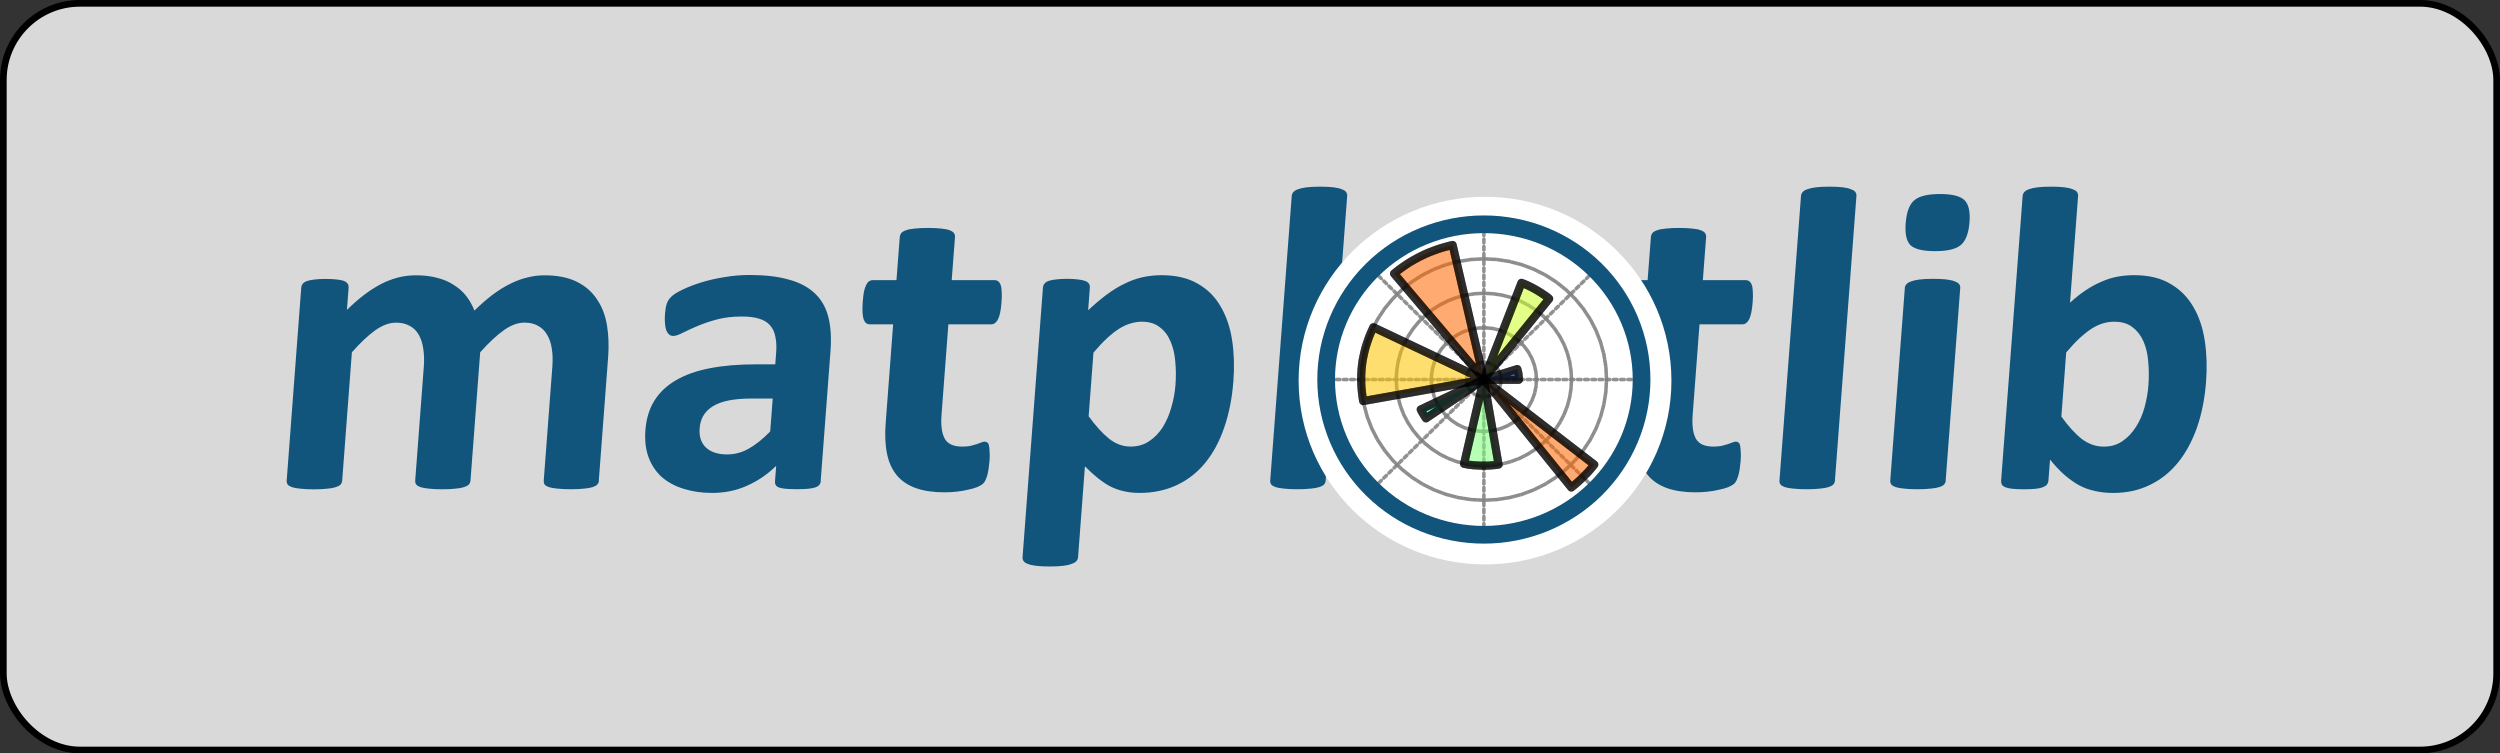 <svg xmlns="http://www.w3.org/2000/svg" width="375" height="113" viewBox="0 0 375 113" fill="none"><rect x="0" y="0" width="375" height="113" fill="#333333" stroke="none"/><rect x="0.5" y="0.5" width="374" height="112" rx="11.5" fill="#D9D9D9" stroke="black"></rect><path d="M89.847 72.089C89.83 72.306 89.748 72.501 89.6 72.672C89.459 72.825 89.229 72.954 88.909 73.06C88.592 73.169 88.169 73.245 87.641 73.289C87.107 73.354 86.434 73.386 85.621 73.386C84.785 73.386 84.106 73.354 83.584 73.289C83.06 73.243 82.637 73.167 82.315 73.06C82.015 72.952 81.803 72.822 81.681 72.672C81.587 72.498 81.547 72.304 81.561 72.089L82.858 54.917C82.929 53.946 82.897 53.059 82.763 52.256C82.645 51.456 82.411 50.774 82.058 50.209C81.729 49.624 81.279 49.18 80.708 48.877C80.161 48.553 79.48 48.392 78.664 48.392C77.677 48.392 76.648 48.771 75.577 49.529C74.508 50.288 73.325 51.392 72.028 52.842L70.573 72.096C70.556 72.313 70.474 72.508 70.326 72.679C70.185 72.831 69.944 72.961 69.603 73.067C69.286 73.176 68.863 73.252 68.335 73.296C67.801 73.361 67.139 73.393 66.347 73.393C65.534 73.393 64.865 73.361 64.338 73.296C63.814 73.25 63.391 73.174 63.069 73.067C62.769 72.959 62.557 72.829 62.435 72.679C62.318 72.505 62.266 72.311 62.28 72.096L63.577 54.924C63.647 53.952 63.616 53.066 63.482 52.263C63.364 51.463 63.141 50.781 62.812 50.216C62.483 49.631 62.033 49.187 61.462 48.884C60.894 48.56 60.212 48.398 59.418 48.398C58.408 48.398 57.368 48.778 56.299 49.536C55.23 50.295 54.058 51.399 52.782 52.849L51.327 72.103C51.31 72.32 51.228 72.514 51.08 72.686C50.939 72.838 50.698 72.968 50.357 73.074C50.04 73.183 49.617 73.259 49.089 73.303C48.555 73.368 47.882 73.4 47.069 73.4C46.256 73.4 45.587 73.368 45.06 73.303C44.536 73.257 44.114 73.181 43.792 73.074C43.491 72.966 43.279 72.836 43.157 72.686C43.04 72.512 42.988 72.318 43.002 72.103L45.187 43.143C45.204 42.925 45.274 42.74 45.399 42.588C45.521 42.414 45.73 42.273 46.026 42.164C46.32 42.056 46.689 41.979 47.133 41.935C47.603 41.871 48.178 41.838 48.86 41.838C49.564 41.838 50.145 41.871 50.601 41.935C51.059 41.982 51.405 42.058 51.64 42.164C51.899 42.273 52.075 42.414 52.169 42.588C52.268 42.74 52.309 42.925 52.292 43.143L52.038 46.487C53.796 44.752 55.511 43.454 57.184 42.591C58.876 41.726 60.602 41.294 62.365 41.294C63.575 41.294 64.653 41.423 65.6 41.682C66.549 41.92 67.38 42.279 68.091 42.758C68.827 43.213 69.445 43.765 69.945 44.412C70.446 45.06 70.852 45.785 71.165 46.587C72.114 45.658 73.032 44.856 73.921 44.183C74.83 43.513 75.706 42.971 76.55 42.56C77.419 42.127 78.267 41.815 79.094 41.623C79.947 41.406 80.802 41.297 81.66 41.297C83.617 41.297 85.242 41.621 86.534 42.269C87.826 42.916 88.837 43.803 89.565 44.929C90.317 46.032 90.812 47.331 91.052 48.825C91.292 50.319 91.348 51.899 91.221 53.564L89.819 72.103L89.847 72.089ZM123.116 72.183C123.092 72.483 122.963 72.722 122.728 72.897C122.493 73.071 122.133 73.19 121.646 73.255C121.176 73.34 120.481 73.383 119.56 73.383C118.573 73.383 117.851 73.34 117.392 73.255C116.958 73.19 116.648 73.071 116.462 72.897C116.298 72.724 116.227 72.486 116.251 72.183L116.427 69.879C115.12 71.156 113.66 72.15 112.046 72.863C110.453 73.58 108.711 73.938 106.82 73.938C105.26 73.938 103.835 73.732 102.545 73.32C101.276 72.932 100.188 72.348 99.281 71.569C98.395 70.768 97.733 69.783 97.294 68.613C96.854 67.445 96.693 66.081 96.811 64.519C96.938 62.831 97.378 61.371 98.132 60.138C98.908 58.882 99.986 57.853 101.368 57.05C102.77 56.227 104.476 55.621 106.485 55.233C108.494 54.844 110.806 54.65 113.421 54.65H116.289L116.423 52.898C116.494 51.989 116.455 51.199 116.307 50.528C116.182 49.835 115.918 49.261 115.514 48.808C115.131 48.352 114.585 48.017 113.875 47.802C113.187 47.584 112.315 47.476 111.26 47.476C109.874 47.476 108.621 47.626 107.5 47.927C106.4 48.227 105.418 48.563 104.554 48.933C103.691 49.303 102.963 49.638 102.368 49.939C101.795 50.239 101.334 50.39 100.983 50.39C100.741 50.39 100.528 50.313 100.342 50.161C100.178 50.008 100.04 49.792 99.93 49.512C99.84 49.23 99.778 48.883 99.743 48.471C99.708 48.06 99.709 47.605 99.746 47.108C99.798 46.437 99.892 45.905 100.028 45.512C100.169 45.123 100.404 44.777 100.733 44.471C101.062 44.148 101.626 43.801 102.425 43.431C103.224 43.042 104.152 42.684 105.209 42.355C106.266 42.031 107.406 41.771 108.628 41.575C109.873 41.357 111.145 41.248 112.444 41.248C114.754 41.248 116.704 41.476 118.295 41.932C119.911 42.364 121.212 43.047 122.196 43.979C123.183 44.888 123.864 46.067 124.24 47.517C124.616 48.967 124.728 50.688 124.575 52.679L123.102 72.158L123.116 72.183ZM115.905 59.781H112.74C111.401 59.781 110.25 59.878 109.287 60.072C108.323 60.266 107.532 60.559 106.911 60.95C106.289 61.338 105.813 61.815 105.484 62.379C105.179 62.92 104.999 63.548 104.945 64.263C104.851 65.475 105.163 66.427 105.882 67.121C106.622 67.815 107.684 68.162 109.068 68.162C110.233 68.162 111.322 67.869 112.335 67.284C113.369 66.699 114.434 65.843 115.532 64.717L115.905 59.781Z" fill="#11557C"></path><path d="M148.406 69.234C148.335 70.187 148.214 70.922 148.043 71.44C147.895 71.937 147.714 72.296 147.5 72.516C147.289 72.71 146.977 72.895 146.566 73.071C146.181 73.223 145.72 73.353 145.185 73.459C144.668 73.589 144.099 73.686 143.479 73.751C142.88 73.815 142.272 73.848 141.657 73.848C140.008 73.848 138.594 73.642 137.417 73.23C136.242 72.819 135.291 72.191 134.563 71.347C133.834 70.482 133.334 69.399 133.061 68.099C132.786 66.8 132.716 65.262 132.85 63.486L133.971 48.648H130.446C130.028 48.648 129.728 48.4 129.548 47.902C129.367 47.382 129.32 46.526 129.407 45.335C129.454 44.711 129.516 44.179 129.593 43.739C129.692 43.307 129.805 42.971 129.932 42.733C130.061 42.474 130.207 42.289 130.369 42.178C130.552 42.069 130.754 42.015 130.975 42.015H134.471L134.964 35.556C134.981 35.338 135.051 35.144 135.176 34.973C135.321 34.799 135.552 34.658 135.867 34.55C136.207 34.42 136.642 34.333 137.171 34.289C137.725 34.225 138.398 34.192 139.19 34.192C140.003 34.192 140.672 34.225 141.199 34.289C141.746 34.336 142.169 34.422 142.468 34.55C142.768 34.658 142.977 34.799 143.095 34.973C143.212 35.146 143.264 35.34 143.25 35.556L142.756 42.015H149.157C149.377 42.015 149.561 42.069 149.706 42.178C149.871 42.287 150 42.472 150.094 42.733C150.188 42.971 150.24 43.307 150.249 43.739C150.282 44.172 150.275 44.704 150.228 45.335C150.139 46.526 149.962 47.382 149.699 47.902C149.441 48.4 149.104 48.648 148.688 48.648H142.256L141.227 62.247C141.109 63.827 141.274 65.018 141.72 65.82C142.167 66.6 143.038 66.989 144.335 66.989C144.775 66.989 145.174 66.957 145.534 66.892C145.893 66.807 146.208 66.72 146.478 66.632C146.772 66.523 147.009 66.437 147.19 66.372C147.394 66.286 147.574 66.243 147.729 66.243C147.861 66.243 147.978 66.286 148.082 66.372C148.209 66.437 148.295 66.587 148.342 66.823C148.389 67.04 148.421 67.343 148.438 67.732C148.475 68.12 148.47 68.618 148.424 69.223L148.406 69.234Z" fill="#11557C"></path><path d="M185.005 57.186C184.81 59.762 184.349 62.089 183.62 64.166C182.915 66.224 181.97 67.977 180.783 69.425C179.597 70.875 178.172 71.99 176.508 72.769C174.845 73.548 172.979 73.938 170.912 73.938C170.054 73.938 169.27 73.851 168.558 73.678C167.865 73.525 167.19 73.287 166.535 72.963C165.9 72.616 165.273 72.194 164.653 71.697C164.03 71.2 163.392 70.616 162.739 69.945L161.71 83.579C161.694 83.796 161.611 83.99 161.463 84.162C161.318 84.335 161.076 84.476 160.737 84.585C160.42 84.714 159.995 84.811 159.462 84.876C158.928 84.941 158.255 84.973 157.442 84.973C156.629 84.973 155.96 84.941 155.433 84.876C154.909 84.811 154.486 84.714 154.165 84.585C153.864 84.476 153.655 84.335 153.537 84.162C153.42 83.988 153.368 83.794 153.382 83.579L156.441 43.129C156.458 42.911 156.528 42.726 156.653 42.574C156.775 42.4 156.972 42.259 157.245 42.151C157.538 42.042 157.907 41.965 158.351 41.922C158.821 41.857 159.397 41.824 160.078 41.824C160.736 41.824 161.284 41.857 161.721 41.922C162.179 41.968 162.536 42.044 162.792 42.151C163.069 42.259 163.257 42.4 163.356 42.574C163.455 42.726 163.496 42.911 163.479 43.129L163.222 46.539C164.145 45.674 165.038 44.917 165.9 44.267C166.786 43.596 167.674 43.044 168.565 42.612C169.457 42.156 170.362 41.821 171.278 41.606C172.218 41.389 173.205 41.28 174.239 41.28C176.393 41.28 178.198 41.702 179.652 42.546C181.109 43.369 182.254 44.506 183.088 45.956C183.946 47.406 184.521 49.095 184.815 51.021C185.109 52.948 185.173 55.004 185.009 57.189L185.005 57.186ZM176.318 57.769C176.412 56.536 176.403 55.356 176.29 54.23C176.201 53.083 175.959 52.065 175.564 51.177C175.188 50.289 174.648 49.586 173.943 49.068C173.261 48.527 172.369 48.256 171.264 48.256C170.714 48.256 170.158 48.343 169.594 48.516C169.053 48.669 168.484 48.929 167.884 49.297C167.307 49.667 166.699 50.143 166.062 50.726C165.428 51.311 164.747 52.036 164.018 52.901L163.296 62.441C164.353 63.892 165.379 65.017 166.373 65.817C167.369 66.596 168.438 66.986 169.58 66.986C170.66 66.986 171.593 66.715 172.378 66.174C173.189 65.633 173.87 64.93 174.422 64.065C174.972 63.177 175.399 62.182 175.705 61.081C176.029 59.978 176.233 58.874 176.318 57.769Z" fill="#11557C"></path><path d="M198.856 72.089C198.839 72.306 198.757 72.501 198.609 72.672C198.468 72.825 198.227 72.954 197.887 73.06C197.57 73.169 197.147 73.245 196.618 73.289C196.085 73.354 195.411 73.386 194.599 73.386C193.786 73.386 193.116 73.354 192.59 73.289C192.066 73.243 191.643 73.167 191.321 73.06C191.02 72.952 190.809 72.822 190.687 72.672C190.569 72.498 190.517 72.304 190.532 72.089L193.76 29.395C193.776 29.177 193.858 28.983 194.006 28.812C194.152 28.638 194.382 28.497 194.697 28.389C195.038 28.259 195.473 28.162 196.001 28.097C196.535 28.032 197.208 28 198.021 28C198.834 28 199.503 28.032 200.029 28.097C200.553 28.162 200.965 28.259 201.263 28.389C201.585 28.497 201.805 28.638 201.922 28.812C202.039 28.985 202.091 29.18 202.077 29.395L198.849 72.089H198.856Z" fill="#11557C"></path><path d="M238.028 57.318C237.84 59.785 237.34 62.037 236.527 64.072C235.714 66.107 234.581 67.86 233.129 69.331C231.677 70.802 229.909 71.939 227.825 72.741C225.741 73.541 223.347 73.942 220.643 73.942C218.025 73.942 215.777 73.583 213.897 72.866C212.018 72.149 210.491 71.111 209.316 69.751C208.141 68.386 207.322 66.71 206.859 64.721C206.394 62.732 206.258 60.459 206.451 57.904C206.639 55.436 207.139 53.185 207.952 51.149C208.788 49.091 209.933 47.338 211.385 45.89C212.837 44.419 214.594 43.283 216.657 42.48C218.741 41.68 221.135 41.28 223.839 41.28C226.478 41.28 228.738 41.638 230.62 42.355C232.5 43.049 234.015 44.078 235.166 45.443C236.341 46.807 237.16 48.484 237.623 50.473C238.088 52.462 238.223 54.746 238.028 57.325V57.318ZM229.464 57.644C229.572 56.214 229.549 54.905 229.394 53.717C229.264 52.505 228.959 51.455 228.477 50.567C227.996 49.678 227.312 48.985 226.426 48.485C225.562 47.988 224.437 47.739 223.053 47.739C221.822 47.739 220.727 47.967 219.769 48.423C218.813 48.855 218.004 49.505 217.344 50.372C216.686 51.217 216.158 52.246 215.758 53.46C215.382 54.651 215.136 56.015 215.018 57.553C214.91 58.983 214.931 60.303 215.082 61.515C215.234 62.706 215.54 63.745 215.998 64.63C216.479 65.519 217.163 66.212 218.049 66.712C218.937 67.188 220.062 67.427 221.425 67.427C222.677 67.427 223.782 67.21 224.738 66.778C225.697 66.322 226.505 65.672 227.163 64.828C227.821 63.984 228.337 62.966 228.713 61.775C229.089 60.563 229.336 59.187 229.453 57.647L229.464 57.644Z" fill="#11557C"></path><path d="M261.077 69.234C261.006 70.187 260.885 70.922 260.714 71.44C260.566 71.937 260.385 72.296 260.171 72.516C259.959 72.71 259.648 72.895 259.237 73.071C258.852 73.223 258.391 73.353 257.855 73.459C257.339 73.589 256.77 73.686 256.15 73.751C255.551 73.815 254.943 73.848 254.328 73.848C252.678 73.848 251.265 73.642 250.088 73.23C248.913 72.819 247.962 72.191 247.233 71.347C246.505 70.482 246.005 69.399 245.732 68.099C245.457 66.8 245.387 65.262 245.521 63.486L246.641 48.648H243.117C242.699 48.648 242.399 48.4 242.218 47.902C242.037 47.382 241.99 46.526 242.077 45.335C242.124 44.711 242.187 44.179 242.264 43.739C242.363 43.307 242.476 42.971 242.602 42.733C242.732 42.474 242.877 42.289 243.039 42.178C243.223 42.069 243.425 42.015 243.646 42.015H247.142L247.635 35.556C247.652 35.338 247.722 35.144 247.847 34.973C247.992 34.799 248.223 34.658 248.537 34.55C248.878 34.42 249.313 34.333 249.841 34.289C250.396 34.225 251.069 34.192 251.861 34.192C252.674 34.192 253.343 34.225 253.87 34.289C254.417 34.336 254.84 34.422 255.138 34.55C255.439 34.658 255.648 34.799 255.766 34.973C255.883 35.146 255.935 35.34 255.921 35.556L255.427 42.015H261.827C262.048 42.015 262.231 42.069 262.377 42.178C262.542 42.287 262.671 42.472 262.765 42.733C262.859 42.971 262.91 43.307 262.92 43.739C262.953 44.172 262.946 44.704 262.899 45.335C262.809 46.526 262.633 47.382 262.37 47.902C262.112 48.4 261.774 48.648 261.359 48.648H254.927L253.898 62.247C253.78 63.827 253.945 65.018 254.391 65.82C254.838 66.6 255.709 66.989 257.006 66.989C257.446 66.989 257.845 66.957 258.204 66.892C258.564 66.807 258.879 66.72 259.149 66.632C259.443 66.523 259.68 66.437 259.861 66.372C260.065 66.286 260.245 66.243 260.4 66.243C260.532 66.243 260.649 66.286 260.752 66.372C260.879 66.437 260.966 66.587 261.013 66.823C261.06 67.04 261.092 67.343 261.108 67.732C261.146 68.12 261.141 68.618 261.094 69.223L261.077 69.234Z" fill="#11557C"></path><path d="M275.244 72.089C275.228 72.306 275.146 72.501 274.998 72.672C274.857 72.825 274.616 72.954 274.275 73.06C273.958 73.169 273.535 73.245 273.006 73.289C272.473 73.354 271.8 73.386 270.987 73.386C270.174 73.386 269.504 73.354 268.978 73.289C268.454 73.243 268.031 73.167 267.709 73.06C267.409 72.952 267.197 72.822 267.075 72.672C266.958 72.498 266.906 72.304 266.92 72.089L270.148 29.395C270.165 29.177 270.247 28.983 270.395 28.812C270.541 28.638 270.771 28.497 271.086 28.389C271.426 28.259 271.861 28.162 272.39 28.097C272.923 28.032 273.596 28 274.409 28C275.222 28 275.892 28.032 276.418 28.097C276.942 28.162 277.353 28.259 277.651 28.389C277.973 28.497 278.193 28.638 278.31 28.812C278.428 28.985 278.48 29.18 278.465 29.395L275.237 72.089H275.244Z" fill="#11557C"></path><path d="M291.865 72.089C291.848 72.306 291.766 72.501 291.618 72.672C291.477 72.825 291.236 72.954 290.895 73.06C290.578 73.169 290.155 73.245 289.627 73.289C289.093 73.354 288.42 73.386 287.607 73.386C286.794 73.386 286.125 73.354 285.599 73.289C285.075 73.243 284.652 73.167 284.33 73.06C284.029 72.952 283.818 72.822 283.695 72.672C283.578 72.498 283.526 72.304 283.54 72.089L285.725 43.191C285.742 42.974 285.822 42.789 285.965 42.636C286.111 42.463 286.341 42.322 286.656 42.213C286.996 42.084 287.431 41.986 287.96 41.922C288.493 41.857 289.166 41.824 289.979 41.824C290.792 41.824 291.462 41.857 291.988 41.922C292.512 41.986 292.923 42.084 293.221 42.213C293.543 42.322 293.763 42.463 293.881 42.636C293.998 42.789 294.05 42.974 294.036 43.191L291.851 72.089H291.865ZM295.424 33.325C295.3 34.967 294.873 36.104 294.145 36.735C293.417 37.36 292.129 37.672 290.282 37.672C288.414 37.672 287.173 37.369 286.557 36.763C285.965 36.157 285.73 35.064 285.852 33.485C285.977 31.843 286.393 30.706 287.1 30.075C287.828 29.427 289.127 29.103 290.998 29.103C292.844 29.103 294.074 29.415 294.688 30.04C295.298 30.646 295.545 31.739 295.428 33.318L295.424 33.325ZM330.913 57.22C330.718 59.797 330.258 62.113 329.532 64.169C328.804 66.227 327.846 67.98 326.66 69.428C325.473 70.878 324.059 71.993 322.417 72.772C320.795 73.552 318.986 73.942 316.989 73.942C316.002 73.942 315.086 73.844 314.24 73.65C313.394 73.477 312.592 73.184 311.833 72.772C311.095 72.361 310.365 71.84 309.641 71.211C308.941 70.587 308.229 69.829 307.505 68.939L307.266 72.089C307.247 72.327 307.165 72.533 307.019 72.707C306.897 72.859 306.689 72.989 306.395 73.095C306.123 73.204 305.754 73.28 305.289 73.324C304.823 73.37 304.259 73.393 303.597 73.393C302.916 73.393 302.346 73.37 301.888 73.324C301.451 73.278 301.094 73.201 300.816 73.095C300.558 72.986 300.382 72.857 300.288 72.707C300.194 72.533 300.154 72.327 300.168 72.089L303.396 29.395C303.413 29.177 303.495 28.983 303.643 28.812C303.788 28.638 304.019 28.497 304.334 28.389C304.674 28.259 305.109 28.162 305.637 28.097C306.171 28.032 306.844 28 307.657 28C308.47 28 309.139 28.032 309.666 28.097C310.19 28.162 310.601 28.259 310.899 28.389C311.221 28.497 311.441 28.638 311.558 28.812C311.676 28.985 311.727 29.18 311.713 29.395L310.504 45.401C311.308 44.666 312.103 44.038 312.89 43.517C313.677 42.997 314.458 42.575 315.231 42.251C316.006 41.904 316.793 41.656 317.592 41.505C318.395 41.353 319.236 41.276 320.115 41.276C322.293 41.276 324.107 41.709 325.557 42.574C327.013 43.418 328.158 44.565 328.989 46.015C329.847 47.465 330.422 49.165 330.716 51.115C331.01 53.041 331.076 55.077 330.913 57.22ZM322.261 57.803C322.355 56.571 322.346 55.379 322.233 54.23C322.144 53.083 321.902 52.065 321.507 51.177C321.113 50.289 320.56 49.586 319.851 49.068C319.169 48.527 318.265 48.256 317.137 48.256C316.587 48.256 316.043 48.333 315.505 48.485C314.965 48.638 314.395 48.898 313.796 49.266C313.218 49.636 312.611 50.112 311.974 50.695C311.34 51.28 310.658 52.005 309.93 52.87L309.204 62.48C310.261 63.95 311.287 65.076 312.281 65.855C313.3 66.614 314.393 66.993 315.558 66.993C316.639 66.993 317.572 66.722 318.357 66.181C319.146 65.64 319.816 64.937 320.365 64.072C320.936 63.207 321.373 62.222 321.676 61.116C321.982 60.013 322.176 58.909 322.258 57.803H322.261Z" fill="#11557C"></path><path d="M222.754 81.627C236.52 81.627 247.68 70.641 247.68 57.09C247.68 43.539 236.52 32.554 222.754 32.554C208.987 32.554 197.827 43.539 197.827 57.09C197.827 70.641 208.987 81.627 222.754 81.627Z" fill="white" stroke="white" stroke-width="6.068" stroke-miterlimit="100000" stroke-linejoin="round"></path><path opacity="0.05" d="M222.58 80.216C228.854 80.216 234.871 77.763 239.308 73.395C243.744 69.028 246.237 63.105 246.237 56.929C246.237 50.753 243.744 44.83 239.308 40.463C234.871 36.096 228.854 33.643 222.58 33.643C219.473 33.643 216.397 34.245 213.527 35.415C210.657 36.586 208.049 38.301 205.852 40.463C203.655 42.626 201.913 45.193 200.724 48.018C199.535 50.843 198.923 53.871 198.923 56.929C198.923 59.987 199.535 63.016 200.724 65.841C201.913 68.666 203.655 71.233 205.852 73.395C208.049 75.558 210.657 77.273 213.527 78.443C216.397 79.614 219.473 80.216 222.58 80.216V80.216Z" fill="white"></path><mask id="mask0_1_372" style="mask-type:luminance" maskUnits="userSpaceOnUse" x="198" y="33" width="49" height="48"><path d="M222.582 80.216C228.858 80.216 234.881 77.76 239.308 73.395C243.736 69.029 246.238 63.108 246.238 56.93C246.238 50.752 243.743 44.824 239.308 40.465C234.874 36.107 228.858 33.644 222.582 33.644C216.306 33.644 210.283 36.107 205.856 40.465C201.428 44.824 198.926 50.752 198.926 56.93C198.926 63.108 201.421 69.036 205.856 73.395C210.29 77.753 216.306 80.216 222.582 80.216Z" fill="white"></path></mask><g mask="url(#mask0_1_372)"><path opacity="0.9" d="M222.582 56.93H246.238M222.582 56.93L239.308 40.465M222.582 56.93V33.644M222.582 56.93L205.856 40.465M222.582 56.93H198.926" stroke="#858585" stroke-width="0.532" stroke-linecap="round" stroke-linejoin="round" stroke-dasharray="0.54 0.54"></path></g><mask id="mask1_1_372" style="mask-type:luminance" maskUnits="userSpaceOnUse" x="198" y="33" width="49" height="48"><path d="M222.582 80.216C228.858 80.216 234.881 77.76 239.308 73.395C243.736 69.029 246.238 63.108 246.238 56.93C246.238 50.752 243.743 44.824 239.308 40.465C234.874 36.107 228.858 33.644 222.582 33.644C216.306 33.644 210.283 36.107 205.856 40.465C201.428 44.824 198.926 50.752 198.926 56.93C198.926 63.108 201.421 69.036 205.856 73.395C210.29 77.753 216.306 80.216 222.582 80.216Z" fill="white"></path></mask><g mask="url(#mask1_1_372)"><path opacity="0.9" d="M222.582 56.93L205.856 73.394M222.582 56.93V80.216M222.582 56.93L239.308 73.394" stroke="#858585" stroke-width="0.532" stroke-linecap="round" stroke-linejoin="round" stroke-dasharray="0.54 0.54"></path></g><mask id="mask2_1_372" style="mask-type:luminance" maskUnits="userSpaceOnUse" x="198" y="33" width="49" height="48"><path d="M222.582 80.216C228.858 80.216 234.881 77.76 239.308 73.395C243.736 69.029 246.238 63.108 246.238 56.93C246.238 50.752 243.743 44.824 239.308 40.465C234.874 36.107 228.858 33.644 222.582 33.644C216.306 33.644 210.283 36.107 205.856 40.465C201.428 44.824 198.926 50.752 198.926 56.93C198.926 63.108 201.421 69.036 205.856 73.395C210.29 77.753 216.306 80.216 222.582 80.216Z" fill="white"></path></mask><g mask="url(#mask2_1_372)"><path opacity="0.9" d="M225.211 56.93L225.14 56.307L224.908 55.719L224.543 55.2L224.051 54.785L223.489 54.509L222.856 54.37L222.224 54.384L221.605 54.55L221.043 54.855L220.572 55.283L220.221 55.809L220.01 56.404L219.954 57.027L220.052 57.649L220.305 58.23L220.692 58.735L221.184 59.13L221.767 59.407L222.399 59.524L223.032 59.489L223.643 59.303L224.192 58.978L224.641 58.535L224.972 57.995L225.161 57.393L225.204 56.944" stroke="#818181" stroke-width="0.532" stroke-miterlimit="100" stroke-linecap="square" stroke-linejoin="round" stroke-dasharray="0.54 0.54"></path></g><mask id="mask3_1_372" style="mask-type:luminance" maskUnits="userSpaceOnUse" x="198" y="33" width="49" height="48"><path d="M222.582 80.216C228.858 80.216 234.881 77.76 239.308 73.395C243.736 69.029 246.238 63.108 246.238 56.93C246.238 50.752 243.743 44.824 239.308 40.465C234.874 36.107 228.858 33.644 222.582 33.644C216.306 33.644 210.283 36.107 205.856 40.465C201.428 44.824 198.926 50.752 198.926 56.93C198.926 63.108 201.421 69.036 205.856 73.395C210.29 77.753 216.306 80.216 222.582 80.216Z" fill="white"></path></mask><g mask="url(#mask3_1_372)"><path opacity="0.9" d="M230.467 56.93L230.397 55.851L230.165 54.792L229.786 53.775L229.273 52.821L228.626 51.942L227.853 51.16L226.989 50.496L226.033 49.957L225.014 49.541L223.945 49.279L222.849 49.168L221.753 49.203L220.67 49.389L219.616 49.721L218.632 50.206L217.719 50.814L216.904 51.541L216.201 52.371L215.617 53.291L215.168 54.28L214.865 55.318L214.711 56.39V57.476L214.865 58.549L215.168 59.586L215.617 60.576L216.201 61.496L216.904 62.326L217.719 63.052L218.632 63.661L219.616 64.145L220.67 64.477L221.753 64.664L222.849 64.699L223.945 64.588L225.014 64.325L226.033 63.91L226.989 63.37L227.853 62.706L228.626 61.925L229.273 61.046L229.786 60.091L230.165 59.074L230.397 58.016L230.467 56.937" stroke="#818181" stroke-width="0.532" stroke-miterlimit="100" stroke-linecap="square" stroke-linejoin="round" stroke-dasharray="0.54 0.54"></path></g><mask id="mask4_1_372" style="mask-type:luminance" maskUnits="userSpaceOnUse" x="198" y="33" width="49" height="48"><path d="M222.582 80.216C228.858 80.216 234.881 77.76 239.308 73.395C243.736 69.029 246.238 63.108 246.238 56.93C246.238 50.752 243.743 44.824 239.308 40.465C234.874 36.107 228.858 33.644 222.582 33.644C216.306 33.644 210.283 36.107 205.856 40.465C201.428 44.824 198.926 50.752 198.926 56.93C198.926 63.108 201.421 69.036 205.856 73.395C210.29 77.753 216.306 80.216 222.582 80.216Z" fill="white"></path></mask><g mask="url(#mask4_1_372)"><path opacity="0.9" d="M235.724 56.93L235.654 55.581L235.443 54.246L235.092 52.931L234.6 51.665L233.967 50.462L233.215 49.327L232.351 48.276L231.381 47.321L230.313 46.463L229.16 45.723L227.937 45.1L226.651 44.616L225.316 44.27L223.96 44.063L222.589 43.993L221.219 44.063L219.862 44.27L218.527 44.616L217.241 45.1L216.018 45.723L214.851 46.463L213.797 47.314L212.813 48.282L211.949 49.334L211.197 50.469L210.564 51.672L210.072 52.938L209.721 54.253L209.51 55.588L209.44 56.937L209.51 58.286L209.721 59.621L210.072 60.935L210.564 62.201L211.197 63.405L211.949 64.54L212.813 65.591L213.783 66.546L214.851 67.397L216.004 68.137L217.227 68.76L218.513 69.244L219.848 69.59L221.205 69.797L222.575 69.866L223.945 69.797L225.302 69.59L226.637 69.244L227.923 68.76L229.146 68.137L230.313 67.397L231.381 66.546L232.351 65.591L233.215 64.54L233.967 63.405L234.6 62.201L235.092 60.935L235.443 59.621L235.654 58.286L235.724 56.937" stroke="#818181" stroke-width="0.532" stroke-miterlimit="100" stroke-linecap="square" stroke-linejoin="round" stroke-dasharray="0.54 0.54"></path></g><mask id="mask5_1_372" style="mask-type:luminance" maskUnits="userSpaceOnUse" x="198" y="33" width="49" height="48"><path d="M222.582 80.216C228.858 80.216 234.881 77.76 239.308 73.395C243.736 69.029 246.238 63.108 246.238 56.93C246.238 50.752 243.743 44.824 239.308 40.465C234.874 36.107 228.858 33.644 222.582 33.644C216.306 33.644 210.283 36.107 205.856 40.465C201.428 44.824 198.926 50.752 198.926 56.93C198.926 63.108 201.421 69.036 205.856 73.395C210.29 77.753 216.306 80.216 222.582 80.216Z" fill="white"></path></mask><g mask="url(#mask5_1_372)"><path opacity="0.9" d="M240.981 56.93L240.883 55.034L240.58 53.166L240.088 51.333L239.4 49.562L238.528 47.874L237.474 46.283L236.265 44.81L234.902 43.468L233.405 42.278L231.789 41.24L230.074 40.382L228.275 39.704L226.412 39.22L224.515 38.922L222.589 38.826L220.663 38.922L218.766 39.22L216.904 39.704L215.104 40.382L213.39 41.24L211.773 42.278L210.276 43.468L208.913 44.81L207.704 46.283L206.65 47.874L205.778 49.562L205.09 51.333L204.598 53.166L204.296 55.034L204.197 56.93L204.296 58.825L204.598 60.693L205.09 62.526L205.778 64.297L206.65 65.985L207.704 67.576L208.913 69.05L210.276 70.392L211.773 71.582L213.39 72.62L215.104 73.478L216.904 74.155L218.766 74.64L220.663 74.937L222.589 75.034L224.515 74.937L226.412 74.64L228.275 74.155L230.074 73.478L231.789 72.62L233.405 71.582L234.902 70.392L236.265 69.05L237.467 67.583L238.521 65.992L239.393 64.304L240.081 62.533L240.573 60.7L240.876 58.832L240.974 56.937" stroke="#818181" stroke-width="0.532" stroke-miterlimit="100" stroke-linecap="square" stroke-linejoin="round" stroke-dasharray="0.54 0.54"></path></g><mask id="mask6_1_372" style="mask-type:luminance" maskUnits="userSpaceOnUse" x="198" y="33" width="49" height="48"><path d="M222.582 80.216C228.858 80.216 234.881 77.76 239.308 73.395C243.736 69.029 246.238 63.108 246.238 56.93C246.238 50.752 243.743 44.824 239.308 40.465C234.874 36.107 228.858 33.644 222.582 33.644C216.306 33.644 210.283 36.107 205.856 40.465C201.428 44.824 198.926 50.752 198.926 56.93C198.926 63.108 201.421 69.036 205.856 73.395C210.29 77.753 216.306 80.216 222.582 80.216Z" fill="white"></path></mask><g mask="url(#mask6_1_372)"><path opacity="0.56" d="M222.582 56.93L227.593 55.359L227.6 55.373L227.621 55.443L227.628 55.477L227.649 55.546L227.656 55.581L227.677 55.65L227.705 55.761L227.727 55.858L227.748 55.968L227.762 56.051L227.769 56.086L227.776 56.155V56.19L227.79 56.273V56.307L227.797 56.376L227.804 56.411L227.811 56.48L227.818 56.529V56.577L227.825 56.646V56.681V56.75V56.798V56.847V56.895V56.965H222.624L222.582 56.93Z" fill="#004CFF" stroke="black" stroke-width="1.223" stroke-miterlimit="100" stroke-linejoin="round"></path></g><mask id="mask7_1_372" style="mask-type:luminance" maskUnits="userSpaceOnUse" x="198" y="33" width="49" height="48"><path d="M222.582 80.216C228.858 80.216 234.881 77.76 239.308 73.395C243.736 69.029 246.238 63.108 246.238 56.93C246.238 50.752 243.743 44.824 239.308 40.465C234.874 36.107 228.858 33.644 222.582 33.644C216.306 33.644 210.283 36.107 205.856 40.465C201.428 44.824 198.926 50.752 198.926 56.93C198.926 63.108 201.421 69.036 205.856 73.395C210.29 77.753 216.306 80.216 222.582 80.216Z" fill="white"></path></mask><g mask="url(#mask7_1_372)"><path opacity="0.56" d="M222.582 56.93L228.219 42.43L228.5 42.534L228.781 42.644L228.823 42.665L229.048 42.762L229.09 42.783L229.357 42.907L229.666 43.059L229.877 43.17L229.961 43.219L230.137 43.309L230.221 43.357L230.432 43.474L230.474 43.502L230.727 43.654L230.98 43.807L231.023 43.834L231.233 43.973L231.276 44L231.522 44.166L231.768 44.332L231.81 44.36L232.007 44.498L232.077 44.554L232.231 44.671L232.302 44.74L232.372 44.81L222.638 56.826L222.582 56.93Z" fill="#CEFF29" stroke="black" stroke-width="1.223" stroke-miterlimit="100" stroke-linejoin="round"></path></g><mask id="mask8_1_372" style="mask-type:luminance" maskUnits="userSpaceOnUse" x="198" y="33" width="49" height="48"><path d="M222.582 80.216C228.858 80.216 234.881 77.76 239.308 73.395C243.736 69.029 246.238 63.108 246.238 56.93C246.238 50.752 243.743 44.824 239.308 40.465C234.874 36.107 228.858 33.644 222.582 33.644C216.306 33.644 210.283 36.107 205.856 40.465C201.428 44.824 198.926 50.752 198.926 56.93C198.926 63.108 201.421 69.036 205.856 73.395C210.29 77.753 216.306 80.216 222.582 80.216Z" fill="white"></path></mask><g mask="url(#mask8_1_372)"><path opacity="0.56" d="M222.582 56.93L209.11 41.039L209.419 40.79L209.805 40.486L210.044 40.313L210.115 40.258L210.354 40.085L210.515 39.974L210.677 39.863L210.838 39.753L211 39.642L211.246 39.483L211.33 39.428L211.583 39.275L211.668 39.227L212.019 39.019L212.371 38.826L212.806 38.59L213.073 38.452L213.165 38.411L213.516 38.238L213.867 38.072L214.324 37.878L214.605 37.767L214.697 37.733L215.062 37.594L215.435 37.456L215.906 37.297L216.187 37.207L216.278 37.179L216.658 37.069L217.037 36.965L217.515 36.84L217.796 36.771L217.894 36.75L222.533 56.729L222.582 56.93Z" fill="#FF6800" stroke="black" stroke-width="1.223" stroke-miterlimit="100" stroke-linejoin="round"></path></g><mask id="mask9_1_372" style="mask-type:luminance" maskUnits="userSpaceOnUse" x="198" y="33" width="49" height="48"><path d="M222.582 80.216C228.858 80.216 234.881 77.76 239.308 73.395C243.736 69.029 246.238 63.108 246.238 56.93C246.238 50.752 243.743 44.824 239.308 40.465C234.874 36.107 228.858 33.644 222.582 33.644C216.306 33.644 210.283 36.107 205.856 40.465C201.428 44.824 198.926 50.752 198.926 56.93C198.926 63.108 201.421 69.036 205.856 73.395C210.29 77.753 216.306 80.216 222.582 80.216Z" fill="white"></path></mask><g mask="url(#mask9_1_372)"><path opacity="0.56" d="M222.582 56.93L204.478 60.16L204.457 60.05L204.422 59.828L204.387 59.6L204.373 59.489L204.345 59.261L204.331 59.151L204.303 58.922L204.289 58.812L204.253 58.466L204.225 58.12L204.204 57.774L204.197 57.663L204.19 57.435V57.324L204.183 57.096V56.985V56.757V56.529V56.418L204.19 56.19L204.197 56.079L204.211 55.851L204.225 55.622V55.512L204.246 55.283L204.26 55.173L204.281 54.944L204.31 54.716L204.324 54.605L204.352 54.377L204.366 54.267L204.401 54.038L204.422 53.928L204.492 53.582L204.563 53.249L204.633 52.917L204.661 52.807L204.717 52.585L204.745 52.475L204.802 52.253L204.83 52.143L204.9 51.921L204.97 51.7L205.005 51.589L205.076 51.382L205.111 51.271L205.181 51.063L205.251 50.856L205.294 50.752L205.364 50.545L205.406 50.441L205.49 50.233L205.532 50.13L205.673 49.811L205.814 49.5L205.954 49.189L206.003 49.085L222.413 56.861L222.582 56.93Z" fill="#FFC400" stroke="black" stroke-width="1.223" stroke-miterlimit="100" stroke-linejoin="round"></path></g><mask id="mask10_1_372" style="mask-type:luminance" maskUnits="userSpaceOnUse" x="198" y="33" width="49" height="48"><path d="M222.582 80.216C228.858 80.216 234.881 77.76 239.308 73.395C243.736 69.029 246.238 63.108 246.238 56.93C246.238 50.752 243.743 44.824 239.308 40.465C234.874 36.107 228.858 33.644 222.582 33.644C216.306 33.644 210.283 36.107 205.856 40.465C201.428 44.824 198.926 50.752 198.926 56.93C198.926 63.108 201.421 69.036 205.856 73.395C210.29 77.753 216.306 80.216 222.582 80.216Z" fill="white"></path></mask><g mask="url(#mask10_1_372)"><path opacity="0.6" d="M222.582 56.93L213.896 62.755L213.861 62.7L213.776 62.575L213.741 62.52L213.671 62.409L213.629 62.34L213.558 62.229L213.516 62.16L213.46 62.063L213.411 61.98L213.354 61.883L213.305 61.8L213.256 61.717L213.2 61.613L213.158 61.523L213.109 61.42L222.484 56.971L222.582 56.93Z" fill="#29FFCE" stroke="black" stroke-width="1.223" stroke-miterlimit="100" stroke-linejoin="round"></path></g><mask id="mask11_1_372" style="mask-type:luminance" maskUnits="userSpaceOnUse" x="198" y="33" width="49" height="48"><path d="M222.582 80.216C228.858 80.216 234.881 77.76 239.308 73.395C243.736 69.029 246.238 63.108 246.238 56.93C246.238 50.752 243.743 44.824 239.308 40.465C234.874 36.107 228.858 33.644 222.582 33.644C216.306 33.644 210.283 36.107 205.856 40.465C201.428 44.824 198.926 50.752 198.926 56.93C198.926 63.108 201.421 69.036 205.856 73.395C210.29 77.753 216.306 80.216 222.582 80.216Z" fill="white"></path></mask><g mask="url(#mask11_1_372)"><path opacity="0.56" d="M222.582 56.93L224.782 69.686L224.529 69.728H224.48L224.269 69.756L224.22 69.763L224.009 69.783H223.96L223.749 69.804L223.7 69.811L223.489 69.825H223.44L223.229 69.839H223.123L222.969 69.846H222.92H222.659H222.505H222.456H222.245H222.196L221.985 69.839H221.936L221.725 69.825H221.676L221.465 69.811L221.359 69.804L221.254 69.797H221.099L220.945 69.776L220.839 69.763L220.685 69.742H220.579L220.425 69.721L220.326 69.707L220.172 69.68L220.073 69.659L219.919 69.631L219.82 69.61L219.609 69.569L222.505 57.082L222.582 56.93Z" fill="#7DFF7A" stroke="black" stroke-width="1.223" stroke-miterlimit="100" stroke-linejoin="round"></path></g><mask id="mask12_1_372" style="mask-type:luminance" maskUnits="userSpaceOnUse" x="198" y="33" width="49" height="48"><path d="M222.582 80.216C228.858 80.216 234.881 77.76 239.308 73.395C243.736 69.029 246.238 63.108 246.238 56.93C246.238 50.752 243.743 44.824 239.308 40.465C234.874 36.107 228.858 33.644 222.582 33.644C216.306 33.644 210.283 36.107 205.856 40.465C201.428 44.824 198.926 50.752 198.926 56.93C198.926 63.108 201.421 69.036 205.856 73.395C210.29 77.753 216.306 80.216 222.582 80.216Z" fill="white"></path></mask><g mask="url(#mask12_1_372)"><path opacity="0.56" d="M222.582 56.93L239.14 69.694L238.894 69.998L238.613 70.344L238.353 70.641L238.058 70.966L237.776 71.243L237.467 71.554L237.186 71.831L236.863 72.135L236.568 72.398L236.23 72.689L235.928 72.938L235.696 73.125L222.723 57.089L222.582 56.93Z" fill="#FF6800" stroke="black" stroke-width="1.223" stroke-miterlimit="100" stroke-linejoin="round"></path></g><path d="M222.58 80.216C228.854 80.216 234.871 77.763 239.308 73.395C243.744 69.028 246.237 63.105 246.237 56.929C246.237 50.753 243.744 44.83 239.308 40.463C234.871 36.096 228.854 33.643 222.58 33.643C219.473 33.643 216.397 34.245 213.527 35.415C210.657 36.586 208.049 38.301 205.852 40.463C203.655 42.626 201.913 45.193 200.724 48.018C199.535 50.843 198.923 53.871 198.923 56.929C198.923 59.987 199.535 63.016 200.724 65.841C201.913 68.666 203.655 71.233 205.852 73.395C208.049 75.558 210.657 77.273 213.527 78.443C216.397 79.614 219.473 80.216 222.58 80.216V80.216Z" stroke="#11557C" stroke-width="2.655" stroke-miterlimit="100000"></path><mask id="mask13_1_372" style="mask-type:luminance" maskUnits="userSpaceOnUse" x="198" y="33" width="49" height="48"><path d="M222.582 80.215C228.858 80.215 234.881 77.759 239.308 73.394C243.736 69.029 246.238 63.107 246.238 56.93C246.238 50.752 243.743 44.823 239.308 40.465C234.874 36.107 228.858 33.644 222.582 33.644C216.306 33.644 210.283 36.107 205.856 40.465C201.428 44.823 198.926 50.752 198.926 56.93C198.926 63.107 201.421 69.036 205.856 73.394C210.29 77.752 216.306 80.215 222.582 80.215Z" fill="white"></path></mask><g mask="url(#mask13_1_372)"><path opacity="0.6" d="M222.582 56.93L227.593 55.359L227.6 55.373L227.621 55.442L227.628 55.477L227.649 55.546L227.656 55.581L227.677 55.65L227.705 55.761L227.727 55.858L227.748 55.968L227.762 56.051L227.769 56.086L227.776 56.155V56.19L227.79 56.273V56.307L227.797 56.376L227.804 56.411L227.811 56.48L227.818 56.529V56.577L227.825 56.646V56.681V56.75V56.798V56.847V56.895V56.964H222.624L222.582 56.93Z" stroke="black" stroke-width="1.223" stroke-miterlimit="100" stroke-linejoin="round"></path></g><mask id="mask14_1_372" style="mask-type:luminance" maskUnits="userSpaceOnUse" x="198" y="33" width="49" height="48"><path d="M222.582 80.215C228.858 80.215 234.881 77.759 239.308 73.394C243.736 69.029 246.238 63.107 246.238 56.93C246.238 50.752 243.743 44.823 239.308 40.465C234.874 36.107 228.858 33.644 222.582 33.644C216.306 33.644 210.283 36.107 205.856 40.465C201.428 44.823 198.926 50.752 198.926 56.93C198.926 63.107 201.421 69.036 205.856 73.394C210.29 77.752 216.306 80.215 222.582 80.215Z" fill="white"></path></mask><g mask="url(#mask14_1_372)"><path opacity="0.6" d="M222.582 56.93L228.219 42.43L228.5 42.534L228.781 42.644L228.823 42.665L229.048 42.762L229.09 42.783L229.357 42.907L229.666 43.059L229.877 43.17L229.961 43.218L230.137 43.308L230.221 43.357L230.432 43.474L230.474 43.502L230.727 43.654L230.98 43.806L231.023 43.834L231.233 43.972L231.276 44L231.522 44.166L231.768 44.332L231.81 44.36L232.007 44.498L232.077 44.554L232.231 44.671L232.302 44.74L232.372 44.81L222.638 56.826L222.582 56.93Z" stroke="black" stroke-width="1.223" stroke-miterlimit="100" stroke-linejoin="round"></path></g><mask id="mask15_1_372" style="mask-type:luminance" maskUnits="userSpaceOnUse" x="198" y="33" width="49" height="48"><path d="M222.582 80.215C228.858 80.215 234.881 77.759 239.308 73.394C243.736 69.029 246.238 63.107 246.238 56.93C246.238 50.752 243.743 44.823 239.308 40.465C234.874 36.107 228.858 33.644 222.582 33.644C216.306 33.644 210.283 36.107 205.856 40.465C201.428 44.823 198.926 50.752 198.926 56.93C198.926 63.107 201.421 69.036 205.856 73.394C210.29 77.752 216.306 80.215 222.582 80.215Z" fill="white"></path></mask><g mask="url(#mask15_1_372)"><path opacity="0.6" d="M222.582 56.93L209.11 41.039L209.419 40.79L209.805 40.486L210.044 40.313L210.115 40.258L210.354 40.085L210.515 39.974L210.677 39.863L210.838 39.753L211 39.642L211.246 39.483L211.33 39.428L211.583 39.275L211.668 39.227L212.019 39.019L212.371 38.826L212.806 38.59L213.073 38.452L213.165 38.41L213.516 38.238L213.867 38.072L214.324 37.878L214.605 37.767L214.697 37.733L215.062 37.594L215.435 37.456L215.906 37.297L216.187 37.207L216.278 37.179L216.658 37.069L217.037 36.965L217.515 36.84L217.796 36.771L217.894 36.75L222.533 56.729L222.582 56.93Z" stroke="black" stroke-width="1.223" stroke-miterlimit="100" stroke-linejoin="round"></path></g><mask id="mask16_1_372" style="mask-type:luminance" maskUnits="userSpaceOnUse" x="198" y="33" width="49" height="48"><path d="M222.582 80.215C228.858 80.215 234.881 77.759 239.308 73.394C243.736 69.029 246.238 63.107 246.238 56.93C246.238 50.752 243.743 44.823 239.308 40.465C234.874 36.107 228.858 33.644 222.582 33.644C216.306 33.644 210.283 36.107 205.856 40.465C201.428 44.823 198.926 50.752 198.926 56.93C198.926 63.107 201.421 69.036 205.856 73.394C210.29 77.752 216.306 80.215 222.582 80.215Z" fill="white"></path></mask><g mask="url(#mask16_1_372)"><path opacity="0.6" d="M222.582 56.93L204.478 60.16L204.457 60.05L204.422 59.828L204.387 59.6L204.373 59.489L204.345 59.261L204.331 59.15L204.303 58.922L204.289 58.811L204.253 58.465L204.225 58.12L204.204 57.774L204.197 57.663L204.19 57.435V57.324L204.183 57.096V56.985V56.757V56.529V56.418L204.19 56.19L204.197 56.079L204.211 55.85L204.225 55.622V55.512L204.246 55.283L204.26 55.173L204.281 54.944L204.31 54.716L204.324 54.605L204.352 54.377L204.366 54.266L204.401 54.038L204.422 53.927L204.492 53.581L204.563 53.249L204.633 52.917L204.661 52.807L204.717 52.585L204.745 52.475L204.802 52.253L204.83 52.143L204.9 51.921L204.97 51.7L205.005 51.589L205.076 51.382L205.111 51.271L205.181 51.063L205.251 50.856L205.294 50.752L205.364 50.544L205.406 50.441L205.49 50.233L205.532 50.129L205.673 49.811L205.814 49.5L205.954 49.189L206.003 49.085L222.413 56.861L222.582 56.93Z" stroke="black" stroke-width="1.223" stroke-miterlimit="100" stroke-linejoin="round"></path></g><mask id="mask17_1_372" style="mask-type:luminance" maskUnits="userSpaceOnUse" x="198" y="33" width="49" height="48"><path d="M222.582 80.215C228.858 80.215 234.881 77.759 239.308 73.394C243.736 69.029 246.238 63.107 246.238 56.93C246.238 50.752 243.743 44.823 239.308 40.465C234.874 36.107 228.858 33.644 222.582 33.644C216.306 33.644 210.283 36.107 205.856 40.465C201.428 44.823 198.926 50.752 198.926 56.93C198.926 63.107 201.421 69.036 205.856 73.394C210.29 77.752 216.306 80.215 222.582 80.215Z" fill="white"></path></mask><g mask="url(#mask17_1_372)"><path opacity="0.56" d="M222.582 56.93L213.896 62.755L213.861 62.699L213.776 62.575L213.741 62.52L213.671 62.409L213.629 62.34L213.558 62.229L213.516 62.16L213.46 62.063L213.411 61.98L213.354 61.883L213.305 61.8L213.256 61.717L213.2 61.613L213.158 61.523L213.109 61.419L222.484 56.971L222.582 56.93Z" stroke="black" stroke-width="1.223" stroke-miterlimit="100" stroke-linejoin="round"></path></g><mask id="mask18_1_372" style="mask-type:luminance" maskUnits="userSpaceOnUse" x="198" y="33" width="49" height="48"><path d="M222.582 80.215C228.858 80.215 234.881 77.759 239.308 73.394C243.736 69.029 246.238 63.107 246.238 56.93C246.238 50.752 243.743 44.823 239.308 40.465C234.874 36.107 228.858 33.644 222.582 33.644C216.306 33.644 210.283 36.107 205.856 40.465C201.428 44.823 198.926 50.752 198.926 56.93C198.926 63.107 201.421 69.036 205.856 73.394C210.29 77.752 216.306 80.215 222.582 80.215Z" fill="white"></path></mask><g mask="url(#mask18_1_372)"><path opacity="0.6" d="M222.582 56.93L224.782 69.686L224.529 69.728H224.48L224.269 69.756L224.22 69.763L224.009 69.783H223.96L223.749 69.804L223.7 69.811L223.489 69.825H223.44L223.229 69.839H223.123L222.969 69.846H222.92H222.659H222.505H222.456H222.245H222.196L221.985 69.839H221.936L221.725 69.825H221.676L221.465 69.811L221.359 69.804L221.254 69.797H221.099L220.945 69.776L220.839 69.763L220.685 69.742H220.579L220.425 69.721L220.326 69.707L220.172 69.68L220.073 69.659L219.919 69.631L219.82 69.61L219.609 69.569L222.505 57.082L222.582 56.93Z" stroke="black" stroke-width="1.223" stroke-miterlimit="100" stroke-linejoin="round"></path></g><mask id="mask19_1_372" style="mask-type:luminance" maskUnits="userSpaceOnUse" x="198" y="33" width="49" height="48"><path d="M222.582 80.215C228.858 80.215 234.881 77.759 239.308 73.394C243.736 69.029 246.238 63.107 246.238 56.93C246.238 50.752 243.743 44.823 239.308 40.465C234.874 36.107 228.858 33.644 222.582 33.644C216.306 33.644 210.283 36.107 205.856 40.465C201.428 44.823 198.926 50.752 198.926 56.93C198.926 63.107 201.421 69.036 205.856 73.394C210.29 77.752 216.306 80.215 222.582 80.215Z" fill="white"></path></mask><g mask="url(#mask19_1_372)"><path opacity="0.6" d="M222.582 56.93L239.14 69.693L238.894 69.998L238.613 70.344L238.353 70.641L238.058 70.966L237.776 71.243L237.467 71.554L237.186 71.831L236.863 72.135L236.568 72.398L236.23 72.689L235.928 72.938L235.696 73.125L222.723 57.089L222.582 56.93Z" stroke="black" stroke-width="1.223" stroke-miterlimit="100" stroke-linejoin="round"></path></g></svg>